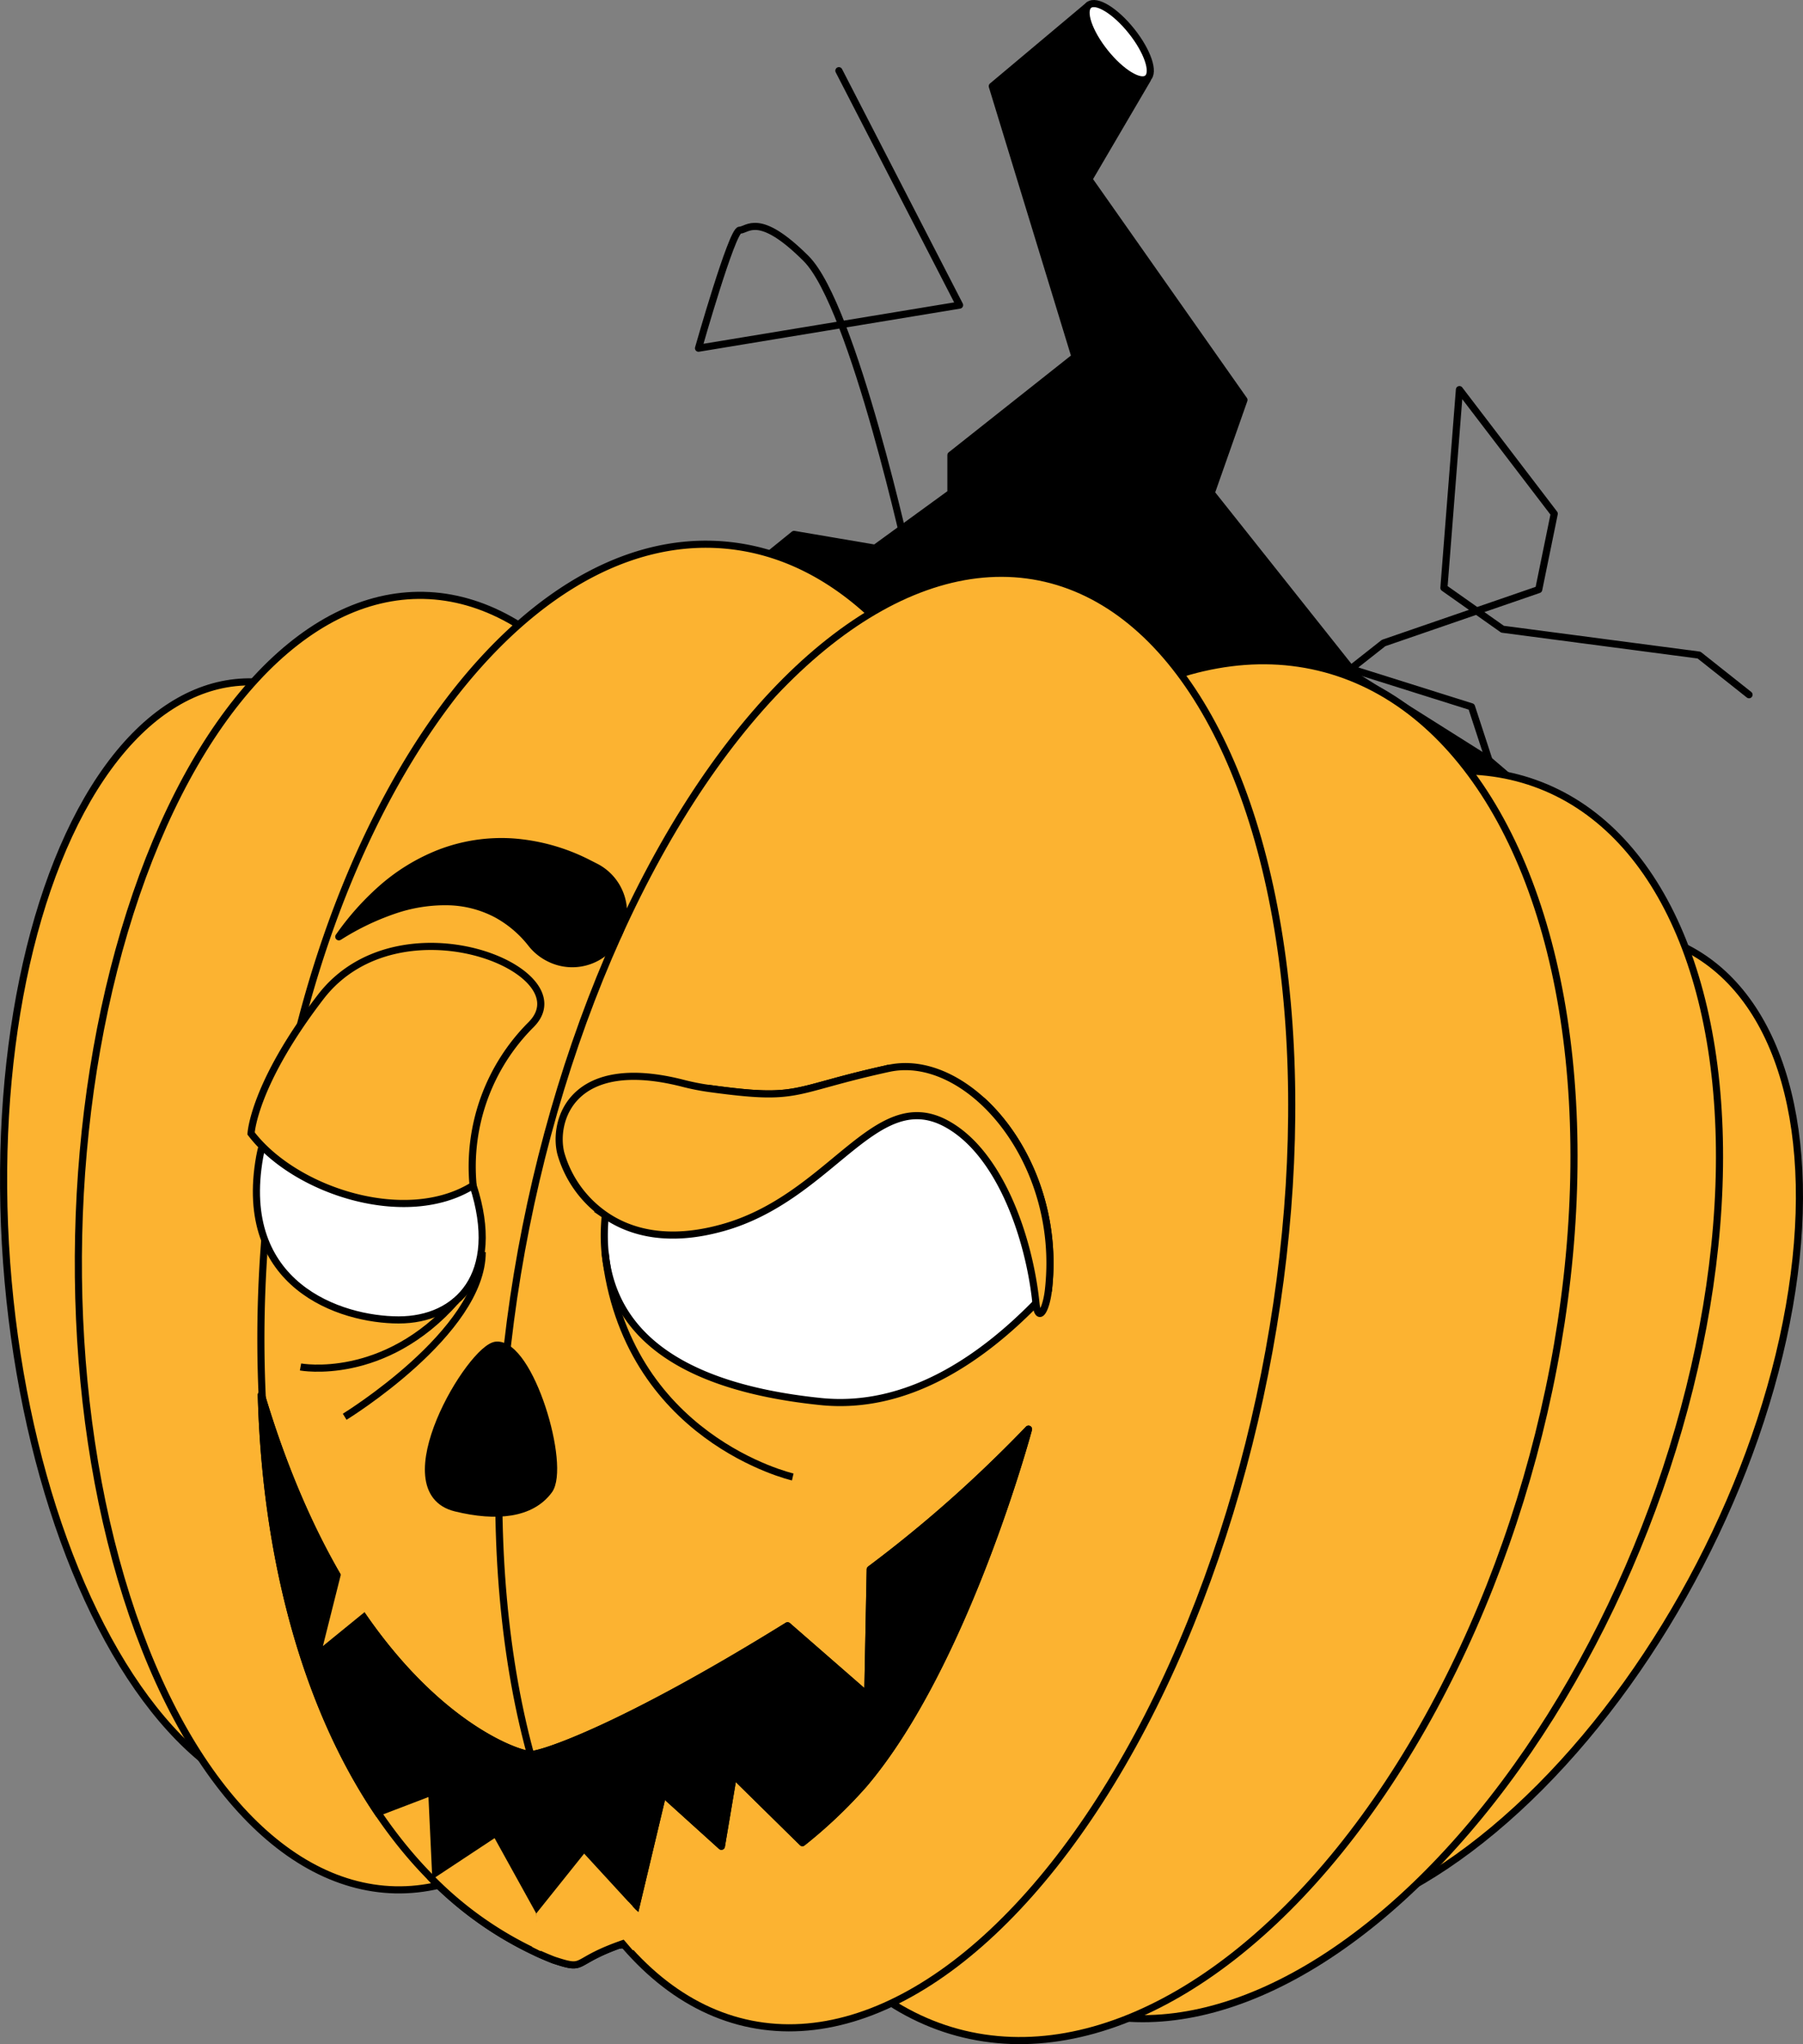 <?xml version="1.0" encoding="UTF-8"?> <svg xmlns="http://www.w3.org/2000/svg" id="Layer_1" data-name="Layer 1" width="253.215" height="287.074" viewBox="0 0 253.215 287.074"><rect x="0" y="0" width="253.215" height="287.074" fill="#808080" stroke="none"/> <defs> <style>.cls-1,.cls-2,.cls-3,.cls-4,.cls-5{stroke:#000;}.cls-1,.cls-3{stroke-linecap:round;stroke-linejoin:round;}.cls-2,.cls-6{fill:#fcb331;}.cls-2,.cls-4,.cls-5{stroke-miterlimit:10;}.cls-3,.cls-5{fill:none;}.cls-4{fill:#fff;}</style> </defs> <title>1-head</title> <polygon class="cls-1" points="209.114 106.762 190.681 95.142 170.103 69.239 174.703 56.166 152.915 25.179 161.146 11.138 152.915 0.728 139.358 12.106 150.979 50.114 133.548 63.913 133.548 69.239 122.896 76.985 111.518 75.049 101.351 83.28 163.809 115.154 209.114 116.123 216.1 112.734 209.114 106.762"></polygon> <ellipse class="cls-2" cx="39.425" cy="174.504" rx="38.597" ry="78.907" transform="translate(-12.595 3.332) rotate(-4.173)"></ellipse> <ellipse class="cls-2" cx="57.514" cy="174.504" rx="90.914" ry="46.481" transform="translate(-118.217 228.148) rotate(-88.734)"></ellipse> <path class="cls-2" d="M146.34,180.455a176.575,176.575,0,0,1-3.941,23.162c-3.966,16.522-10.122,31.138-17.663,42.7-11.9,18.255-27.271,28.3-42.942,26.758-4.529-.447-8.822-1.292-12.831-3.6-18.715-10.742-31.23-40.384-32.257-76.52a176.783,176.783,0,0,1,.878-23.179C43.2,115.353,72.1,73.629,102.13,76.574S151.957,126.035,146.34,180.455Z"></path> <ellipse class="cls-2" cx="201.939" cy="200.698" rx="76.034" ry="41.429" transform="translate(-69.201 287.545) rotate(-62.584)"></ellipse> <ellipse class="cls-2" cx="182.895" cy="195.871" rx="91.887" ry="51.637" transform="translate(-66.151 294.827) rotate(-68.632)"></ellipse> <ellipse class="cls-2" cx="160.318" cy="189.674" rx="99.168" ry="56.935" transform="translate(-64.564 295.06) rotate(-74.903)"></ellipse> <path class="cls-3" d="M127.738,79.164s-7.868-36.192-14.525-42.849-8.231-3.995-9.32-3.995S98.1,48.9,98.1,48.9l36.663-6.052L117.813,9.927"></path> <polyline class="cls-3" points="209.114 106.762 206.659 99.257 189.713 93.923 194.312 90.3 216.1 82.795 218.279 72.144 204.964 54.713 202.785 82.553 211.016 88.363 238.614 91.995 245.635 97.563"></polyline> <ellipse class="cls-2" cx="125.733" cy="182.641" rx="103.606" ry="52.888" transform="translate(-77.962 270.248) rotate(-78.728)"></ellipse> <path class="cls-1" d="M64,211.764c5.727,1.4,10.6.911,13.094-2.465s-2.612-20.74-7.395-20.394C66.137,189.162,54.091,209.342,64,211.764Z"></path> <path class="cls-4" d="M66.44,166.477C70.525,179.065,64.231,185.36,56,185.36s-22.756-4.842-19.529-22.918S66.44,166.477,66.44,166.477Z"></path> <path class="cls-2" d="M35.261,159.174c6.173,8.11,21.809,13.153,31.179,7.3A28.181,28.181,0,0,1,74.579,143.9c7.609-7.608-18.519-18.265-29.55-3.889C35.6,152.3,35.261,159.174,35.261,159.174Z"></path> <path d="M47.173,131.26a38.561,38.561,0,0,1,6.016-6.782,27.978,27.978,0,0,1,8.293-5.112,24.645,24.645,0,0,1,10.572-1.625,28.151,28.151,0,0,1,10.835,3.053l.871.442A7.692,7.692,0,1,1,76.8,134.954a7.825,7.825,0,0,1-2.547-2.081,15.26,15.26,0,0,0-4.707-4.025,14.727,14.727,0,0,0-6.481-1.716,21.59,21.59,0,0,0-7.607,1.189,35.717,35.717,0,0,0-7.591,3.66l-.008,0a.509.509,0,0,1-.685-.726Z"></path> <path class="cls-4" d="M147.344,180.1c-.026.346-.061.7-.1,1.046-.57.614-1.15,1.237-1.755,1.85-7.643,7.825-18.1,15.079-30.251,13.825-20.828-2.144-31.782-10.539-30.226-26.153.086-.83.207-1.695.363-2.577,0,0,7.34-7.772,14.413-15.208,12.813,1.747,11,.225,24.96-2.836a22.464,22.464,0,0,1,5.5.917,26.208,26.208,0,0,1,7.729,3.64C143.894,160.038,148.217,169.522,147.344,180.1Z"></path> <path class="cls-2" d="M147.344,180.1c-.026.346-.061.7-.1,1.046-.328,2.879-1.452,4.756-1.755,1.85-.942-9.164-5.066-21.19-12.666-25.236-10-5.326-16.142,10.5-31.471,14.689-7.461,2.049-12.752.683-16.34-1.781a15.827,15.827,0,0,1-6.251-8.707c-1.133-4.521,1.5-13.816,17.1-9.847a33,33,0,0,0,3.926.769c12.813,1.747,11,.225,24.96-2.836.017,0,.034-.008.052-.008,4.383-.96,9.155.873,13.176,4.565C143.894,160.038,148.217,169.522,147.344,180.1Z"></path> <path class="cls-1" d="M144.445,200.7s-8.844,33.078-23.136,49.886a67.074,67.074,0,0,1-8.62,8.179l-9.683-9.528-1.695,10.038L93.1,251.85l-3.873,16.28-1.1,4.608c-8.24,2.732-5.5,4.115-10.375,2.516q-1.09-.428-2.153-.908l-.285-.138c-.1-.035.1.052,0,0A50.588,50.588,0,0,1,60.72,263.919v-.008C45.667,248.859,37.454,223.768,36.7,195.886,49.515,238.7,72.262,246.4,74.535,246.4c1.574,0,12.744-3.622,36.071-18.087l11.265,9.822.346-17.741a178.66,178.66,0,0,0,16.072-13.574C140.33,204.878,142.387,202.846,144.445,200.7Z"></path> <ellipse class="cls-4" cx="157.039" cy="5.857" rx="2.391" ry="6.581" transform="translate(30.639 99.231) rotate(-38.59)"></ellipse> <path class="cls-5" d="M64.067,182.641c-10.134,11.534-21.862,9.325-21.862,9.325"></path> <path class="cls-5" d="M67.72,175.84c0,11.277-19.313,23.118-19.313,23.118"></path> <path class="cls-5" d="M84.978,175.84c2.786,26.163,26.355,31.576,26.355,31.576"></path> <polygon class="cls-6" points="60.716 263.912 60.174 252.362 51.865 255.538 57.455 263.912 60.716 263.912"></polygon> <path class="cls-6" d="M89.225,268.13l-1.1,4.608c-8.24,2.732-5.5,4.115-10.375,2.516q-1.09-.428-2.153-.908l-.285-5.632,6.726-8.409Z"></path> <path class="cls-6" d="M69.46,258.135l5.854,10.579v5.494A50.588,50.588,0,0,1,60.72,263.919v-.008Z"></path> <path class="cls-3" d="M144.445,200.7s-8.844,33.078-23.136,49.886a67.074,67.074,0,0,1-8.62,8.179l-9.683-9.528-1.695,10.038L93.1,251.85l-3.873,16.28-1.1,4.608c-8.24,2.732-5.5,4.115-10.375,2.516q-1.09-.428-2.153-.908v-.008a2.117,2.117,0,0,1-.285-.13A50.588,50.588,0,0,1,60.72,263.919v-.008C45.667,248.859,37.454,223.768,36.7,195.886,49.515,238.7,72.262,246.4,74.535,246.4c1.574,0,12.744-3.622,36.071-18.087l11.265,9.822.346-17.741a178.66,178.66,0,0,0,16.072-13.574C140.33,204.878,142.387,202.846,144.445,200.7Z"></path> <polygon class="cls-6" points="89.225 268.13 91.086 269.814 88.887 273.902 86.467 271.078 88.263 267.083 89.225 268.13"></polygon> <polyline class="cls-6" points="48.407 218.982 45.348 231.161 51.865 225.851"></polyline> <polygon class="cls-6" points="75.314 268.714 75.94 274.021 74.756 273.429 75.314 268.714"></polygon> </svg> 